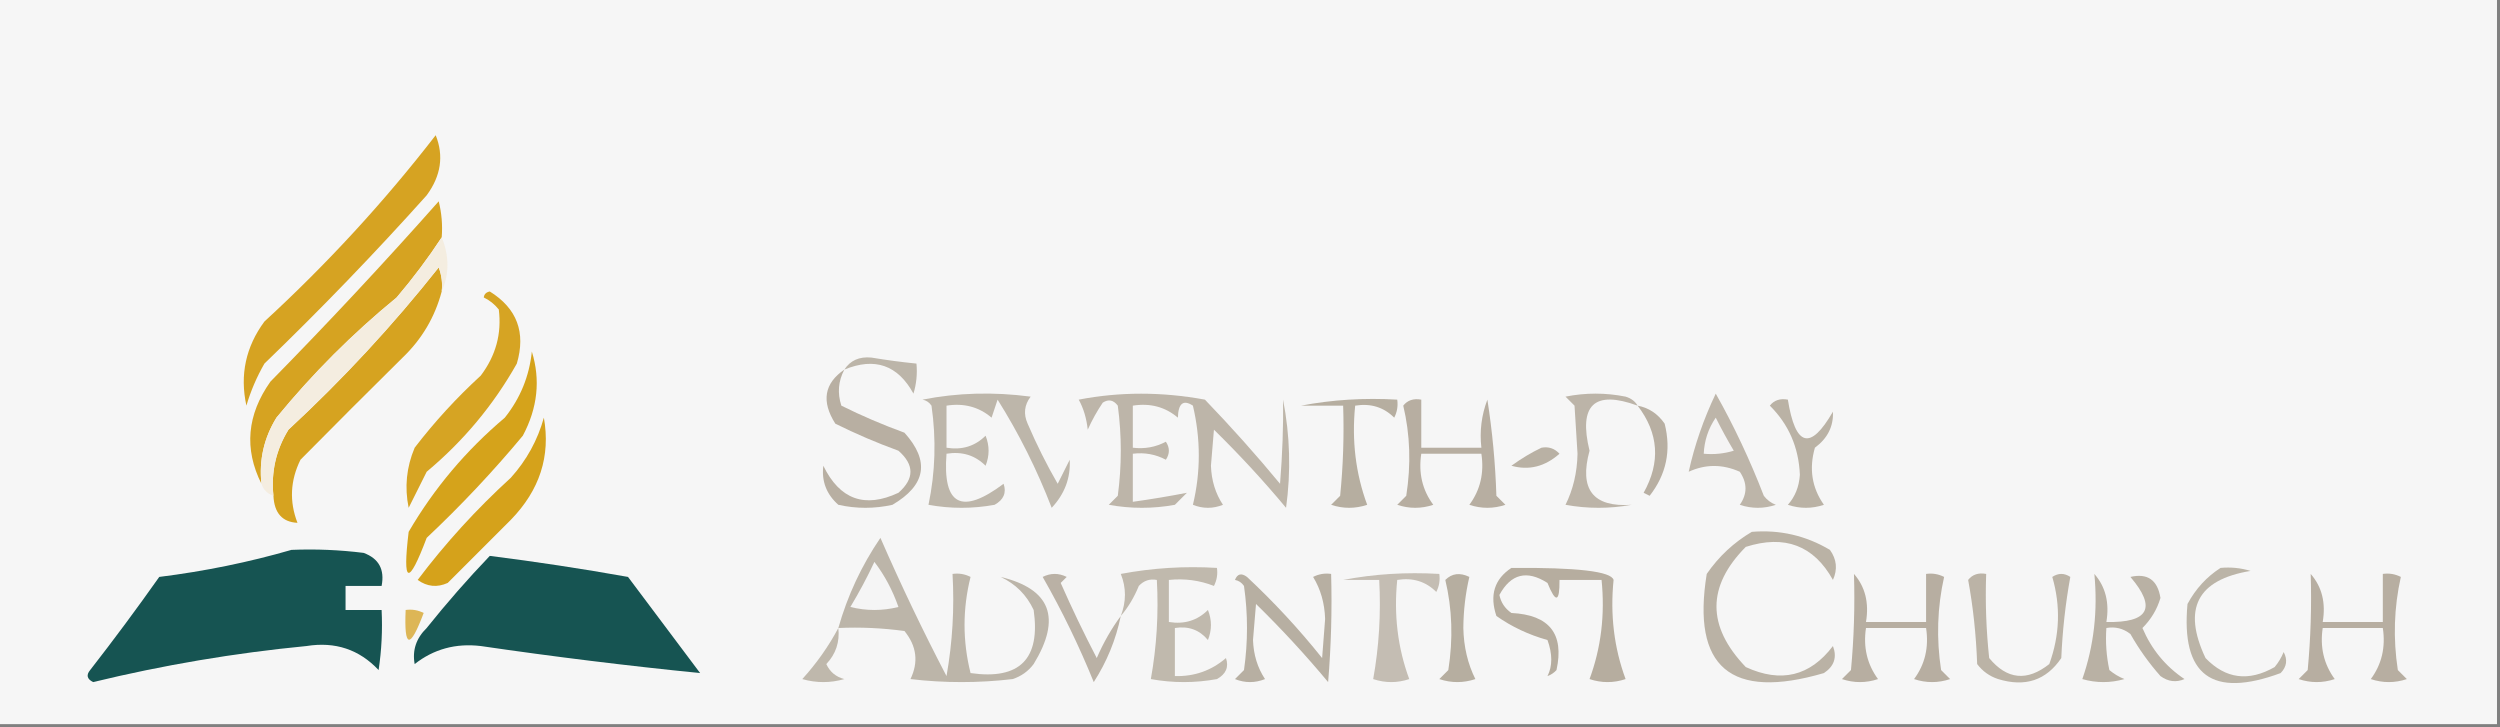 <?xml version="1.0" encoding="UTF-8"?>
<!DOCTYPE svg PUBLIC "-//W3C//DTD SVG 1.1//EN" "http://www.w3.org/Graphics/SVG/1.1/DTD/svg11.dtd">
<svg xmlns="http://www.w3.org/2000/svg" version="1.1" width="416px" height="121px" style="shape-rendering:geometricPrecision; text-rendering:geometricPrecision; image-rendering:optimizeQuality; fill-rule:evenodd; clip-rule:evenodd" xmlns:xlink="http://www.w3.org/1999/xlink">
<rect width="100%" height="100%" fill="#808080" stroke="none"/>
<g><path style="opacity:1" fill="#f6f6f6" d="M -0.5,-0.5 C 138.167,-0.5 276.833,-0.5 415.5,-0.5C 415.5,39.833 415.5,80.167 415.5,120.5C 276.833,120.5 138.167,120.5 -0.5,120.5C -0.5,80.167 -0.5,39.833 -0.5,-0.5 Z"/></g>
<g><path style="opacity:1" fill="#d6a322" d="M 72.5,22.5 C 73.876,25.933 73.376,29.266 71,32.5C 62.364,42.137 53.364,51.47 44,60.5C 42.725,62.717 41.725,65.051 41,67.5C 39.889,62.389 40.889,57.722 44,53.5C 54.443,43.897 63.943,33.563 72.5,22.5 Z"/></g>
<g><path style="opacity:1" fill="#d6a321" d="M 73.5,39.5 C 71.248,42.932 68.748,46.266 66,49.5C 58.667,55.5 52,62.167 46,69.5C 43.922,72.871 43.089,76.537 43.5,80.5C 40.596,74.688 41.096,69.021 45,63.5C 54.618,53.708 63.951,43.708 73,33.5C 73.496,35.473 73.662,37.473 73.5,39.5 Z"/></g>
<g><path style="opacity:1" fill="#d6a320" d="M 73.5,48.5 C 72.364,52.771 70.198,56.437 67,59.5C 61.248,65.184 55.581,70.85 50,76.5C 48.294,79.959 48.128,83.459 49.5,87C 46.969,86.872 45.635,85.372 45.5,82.5C 45.089,78.537 45.922,74.871 48,71.5C 57.069,63.101 65.402,54.101 73,44.5C 73.49,45.793 73.657,47.127 73.5,48.5 Z"/></g>
<g><path style="opacity:1" fill="#d6a423" d="M 80.5,49.5 C 80.56,48.957 80.893,48.624 81.5,48.5C 86.029,51.318 87.529,55.318 86,60.5C 82.13,67.376 77.13,73.376 71,78.5C 70,80.5 69,82.5 68,84.5C 67.299,81.072 67.632,77.738 69,74.5C 72.298,70.2 75.965,66.2 80,62.5C 82.505,59.181 83.505,55.514 83,51.5C 82.292,50.62 81.458,49.953 80.5,49.5 Z"/></g>
<g><path style="opacity:1" fill="#bcb5a9" d="M 140.5,61.5 C 141.492,59.974 142.992,59.307 145,59.5C 147.498,59.917 149.998,60.251 152.5,60.5C 152.66,62.199 152.494,63.866 152,65.5C 149.399,60.743 145.566,59.409 140.5,61.5 Z"/></g>
<g><path style="opacity:1" fill="#f4ede0" d="M 73.5,39.5 C 74.775,42.604 74.775,45.604 73.5,48.5C 73.657,47.127 73.49,45.793 73,44.5C 65.402,54.101 57.069,63.101 48,71.5C 45.922,74.871 45.089,78.537 45.5,82.5C 44.5,82.167 43.833,81.5 43.5,80.5C 43.089,76.537 43.922,72.871 46,69.5C 52,62.167 58.667,55.5 66,49.5C 68.748,46.266 71.248,42.932 73.5,39.5 Z"/></g>
<g><path style="opacity:1" fill="#b6aea0" d="M 216.5,67.5 C 221.64,66.512 226.974,66.179 232.5,66.5C 232.649,67.552 232.483,68.552 232,69.5C 230.246,67.75 228.079,67.083 225.5,67.5C 224.913,73.303 225.58,78.803 227.5,84C 225.5,84.667 223.5,84.667 221.5,84C 222,83.5 222.5,83 223,82.5C 223.499,77.511 223.666,72.511 223.5,67.5C 221.167,67.5 218.833,67.5 216.5,67.5 Z"/></g>
<g><path style="opacity:1" fill="#d5a31b" d="M 88.5,58.5 C 89.958,63.221 89.458,67.887 87,72.5C 82.033,78.469 76.7,84.135 71,89.5C 67.946,97.588 66.946,97.255 68,88.5C 72.206,81.288 77.539,74.955 84,69.5C 86.575,66.274 88.075,62.607 88.5,58.5 Z"/></g>
<g><path style="opacity:1" fill="#b7aea1" d="M 233.5,67.5 C 234.209,66.596 235.209,66.263 236.5,66.5C 236.5,69.167 236.5,71.833 236.5,74.5C 239.833,74.5 243.167,74.5 246.5,74.5C 246.187,71.753 246.52,69.087 247.5,66.5C 248.329,71.802 248.829,77.136 249,82.5C 249.5,83 250,83.5 250.5,84C 248.5,84.667 246.5,84.667 244.5,84C 246.321,81.544 246.988,78.711 246.5,75.5C 243.167,75.5 239.833,75.5 236.5,75.5C 236.012,78.711 236.679,81.544 238.5,84C 236.5,84.667 234.5,84.667 232.5,84C 233,83.5 233.5,83 234,82.5C 234.816,77.316 234.65,72.316 233.5,67.5 Z"/></g>
<g><path style="opacity:1" fill="#bcb4a8" d="M 272.5,67.5 C 265.298,64.864 262.632,67.364 264.5,75C 262.739,81.438 265.072,84.438 271.5,84C 267.833,84.667 264.167,84.667 260.5,84C 261.771,81.446 262.438,78.613 262.5,75.5C 262.333,72.833 262.167,70.167 262,67.5C 261.5,67 261,66.5 260.5,66C 263.833,65.333 267.167,65.333 270.5,66C 271.416,66.278 272.082,66.778 272.5,67.5 Z"/></g>
<g><path style="opacity:1" fill="#b8afa2" d="M 272.5,67.5 C 274.371,67.859 275.871,68.859 277,70.5C 278.114,74.95 277.28,78.95 274.5,82.5C 274.167,82.333 273.833,82.167 273.5,82C 276.343,76.922 276.01,72.088 272.5,67.5 Z"/></g>
<g><path style="opacity:1" fill="#bab2a5" d="M 294.5,67.5 C 295.209,66.596 296.209,66.263 297.5,66.5C 298.754,74.352 301.254,75.019 305,68.5C 305.115,70.938 304.115,72.938 302,74.5C 300.996,77.993 301.496,81.159 303.5,84C 301.5,84.667 299.5,84.667 297.5,84C 298.704,82.647 299.371,80.981 299.5,79C 299.305,74.451 297.638,70.618 294.5,67.5 Z"/></g>
<g><path style="opacity:1" fill="#b8afa2" d="M 140.5,61.5 C 139.489,63.402 139.322,65.402 140,67.5C 143.401,69.191 146.901,70.691 150.5,72C 154.758,76.721 154.091,80.721 148.5,84C 145.5,84.667 142.5,84.667 139.5,84C 137.522,82.245 136.689,80.078 137,77.5C 139.735,83.122 143.901,84.622 149.5,82C 152.167,79.667 152.167,77.333 149.5,75C 145.901,73.691 142.401,72.191 139,70.5C 136.643,66.8 137.143,63.8 140.5,61.5 Z"/></g>
<g><path style="opacity:1" fill="#bdb6aa" d="M 153.5,66.5 C 159.319,65.347 165.319,65.181 171.5,66C 170.446,67.388 170.28,68.888 171,70.5C 172.481,73.956 174.148,77.29 176,80.5C 176.667,79.167 177.333,77.833 178,76.5C 178.164,79.522 177.164,82.189 175,84.5C 172.562,78.167 169.562,72.167 166,66.5C 165.667,67.5 165.333,68.5 165,69.5C 162.894,67.709 160.394,67.042 157.5,67.5C 157.5,69.833 157.5,72.167 157.5,74.5C 160.079,74.917 162.246,74.25 164,72.5C 164.667,74.167 164.667,75.833 164,77.5C 162.246,75.75 160.079,75.083 157.5,75.5C 156.831,84.081 159.998,85.748 167,80.5C 167.507,81.996 167.007,83.163 165.5,84C 161.833,84.667 158.167,84.667 154.5,84C 155.639,78.584 155.806,73.084 155,67.5C 154.617,66.944 154.117,66.611 153.5,66.5 Z"/></g>
<g><path style="opacity:1" fill="#bdb5a9" d="M 179.5,66.5 C 186.344,65.181 193.344,65.181 200.5,66.5C 204.852,71.018 209.019,75.684 213,80.5C 213.397,75.564 213.564,70.897 213.5,66.5C 214.664,72.472 214.83,78.472 214,84.5C 210.233,79.977 206.233,75.643 202,71.5C 201.833,73.5 201.667,75.5 201.5,77.5C 201.59,79.964 202.257,82.13 203.5,84C 201.833,84.667 200.167,84.667 198.5,84C 199.806,78.554 199.806,73.054 198.5,67.5C 196.898,66.45 196.065,67.117 196,69.5C 193.894,67.709 191.394,67.042 188.5,67.5C 188.5,69.833 188.5,72.167 188.5,74.5C 190.467,74.739 192.301,74.406 194,73.5C 194.667,74.5 194.667,75.5 194,76.5C 192.301,75.594 190.467,75.261 188.5,75.5C 188.5,78.167 188.5,80.833 188.5,83.5C 191.596,83.065 194.596,82.565 197.5,82C 196.833,82.667 196.167,83.333 195.5,84C 191.833,84.667 188.167,84.667 184.5,84C 185,83.5 185.5,83 186,82.5C 186.667,77.5 186.667,72.5 186,67.5C 185.282,66.549 184.449,66.383 183.5,67C 182.54,68.419 181.707,69.919 181,71.5C 180.802,69.618 180.302,67.952 179.5,66.5 Z"/></g>
<g><path style="opacity:1" fill="#bdb5a9" d="M 285.5,65.5 C 288.524,70.858 291.191,76.525 293.5,82.5C 294.025,83.192 294.692,83.692 295.5,84C 293.5,84.667 291.5,84.667 289.5,84C 290.767,82.204 290.767,80.371 289.5,78.5C 286.628,77.218 283.795,77.218 281,78.5C 281.975,74.078 283.475,69.745 285.5,65.5 Z"/></g>
<g><path style="opacity:1" fill="#f5f4f4" d="M 285.5,69.5 C 286.391,71.29 287.391,73.124 288.5,75C 286.866,75.493 285.199,75.66 283.5,75.5C 283.604,73.297 284.27,71.297 285.5,69.5 Z"/></g>
<g><path style="opacity:1" fill="#b9b1a4" d="M 256.5,74.5 C 257.675,74.281 258.675,74.614 259.5,75.5C 257.071,77.653 254.404,78.319 251.5,77.5C 253.145,76.304 254.811,75.304 256.5,74.5 Z"/></g>
<g><path style="opacity:1" fill="#d5a21b" d="M 90.5,69.5 C 91.638,75.898 89.805,81.564 85,86.5C 81.5,90 78,93.5 74.5,97C 72.741,97.797 71.075,97.631 69.5,96.5C 74.113,90.384 79.28,84.718 85,79.5C 87.622,76.589 89.455,73.256 90.5,69.5 Z"/></g>
<g><path style="opacity:1" fill="#165452" d="M 48.5,91.5 C 52.514,91.335 56.514,91.501 60.5,92C 63.035,92.928 64.035,94.761 63.5,97.5C 61.5,97.5 59.5,97.5 57.5,97.5C 57.5,98.833 57.5,100.167 57.5,101.5C 59.5,101.5 61.5,101.5 63.5,101.5C 63.665,104.85 63.498,108.183 63,111.5C 59.778,108.069 55.778,106.735 51,107.5C 39.021,108.663 27.187,110.663 15.5,113.5C 14.479,112.998 14.312,112.332 15,111.5C 18.955,106.422 22.789,101.256 26.5,96C 34.078,95.052 41.411,93.552 48.5,91.5 Z"/></g>
<g><path style="opacity:1" fill="#165452" d="M 81.5,92.5 C 89.187,93.47 96.854,94.637 104.5,96C 108.5,101.333 112.5,106.667 116.5,112C 104.339,110.78 92.172,109.28 80,107.5C 75.841,107.007 72.174,108.007 69,110.5C 68.582,108.212 69.249,106.212 71,104.5C 74.336,100.332 77.836,96.332 81.5,92.5 Z"/></g>
<g><path style="opacity:1" fill="#c0b9ad" d="M 186.5,102.5 C 187.42,100.119 187.42,97.786 186.5,95.5C 191.792,94.505 197.125,94.172 202.5,94.5C 202.649,95.552 202.483,96.552 202,97.5C 199.619,96.565 197.119,96.232 194.5,96.5C 194.5,98.833 194.5,101.167 194.5,103.5C 197.079,103.917 199.246,103.25 201,101.5C 201.667,103.167 201.667,104.833 201,106.5C 199.599,104.808 197.766,104.141 195.5,104.5C 195.5,107.167 195.5,109.833 195.5,112.5C 198.747,112.585 201.581,111.585 204,109.5C 204.507,110.996 204.007,112.163 202.5,113C 198.833,113.667 195.167,113.667 191.5,113C 192.473,107.593 192.807,102.093 192.5,96.5C 191.325,96.281 190.325,96.614 189.5,97.5C 188.725,99.396 187.725,101.063 186.5,102.5 Z"/></g>
<g><path style="opacity:1" fill="#b6ad9f" d="M 251.5,94.5 C 262.444,94.413 268.111,95.079 268.5,96.5C 267.913,102.303 268.58,107.803 270.5,113C 268.5,113.667 266.5,113.667 264.5,113C 266.42,107.803 267.087,102.303 266.5,96.5C 264.167,96.5 261.833,96.5 259.5,96.5C 259.541,100.243 258.874,100.41 257.5,97C 254.078,94.809 251.411,95.476 249.5,99C 249.759,100.261 250.426,101.261 251.5,102C 257.824,102.311 260.324,105.477 259,111.5C 258.586,111.957 258.086,112.291 257.5,112.5C 258.343,110.839 258.343,108.839 257.5,106.5C 254.401,105.638 251.567,104.305 249,102.5C 247.837,99.029 248.67,96.362 251.5,94.5 Z"/></g>
<g><path style="opacity:1" fill="#bab2a5" d="M 291.5,88.5 C 296.155,88.117 300.488,89.117 304.5,91.5C 305.631,93.075 305.798,94.741 305,96.5C 301.82,90.766 296.987,88.933 290.5,91C 283.998,97.56 283.998,104.226 290.5,111C 296.354,113.694 301.188,112.527 305,107.5C 305.711,109.367 305.211,110.867 303.5,112C 287.98,116.538 281.48,111.038 284,95.5C 286.015,92.588 288.515,90.255 291.5,88.5 Z"/></g>
<g><path style="opacity:1" fill="#b6aea0" d="M 240.5,96.5 C 241.601,95.402 242.934,95.235 244.5,96C 243.857,98.746 243.524,101.579 243.5,104.5C 243.562,107.613 244.229,110.446 245.5,113C 243.5,113.667 241.5,113.667 239.5,113C 240,112.5 240.5,112 241,111.5C 241.816,106.316 241.65,101.316 240.5,96.5 Z"/></g>
<g><path style="opacity:1" fill="#b7aea1" d="M 384.5,95.5 C 386.369,97.635 387.036,100.302 386.5,103.5C 389.833,103.5 393.167,103.5 396.5,103.5C 396.5,100.833 396.5,98.167 396.5,95.5C 397.552,95.35 398.552,95.517 399.5,96C 398.363,101.082 398.196,106.249 399,111.5C 399.5,112 400,112.5 400.5,113C 398.5,113.667 396.5,113.667 394.5,113C 396.321,110.544 396.988,107.711 396.5,104.5C 393.167,104.5 389.833,104.5 386.5,104.5C 386.02,107.685 386.686,110.519 388.5,113C 386.5,113.667 384.5,113.667 382.5,113C 383,112.5 383.5,112 384,111.5C 384.499,106.177 384.666,100.844 384.5,95.5 Z"/></g>
<g><path style="opacity:1" fill="#c4bdb3" d="M 223.5,96.5 C 228.64,95.512 233.974,95.179 239.5,95.5C 239.649,96.552 239.483,97.552 239,98.5C 237.246,96.75 235.079,96.083 232.5,96.5C 231.913,102.303 232.58,107.803 234.5,113C 232.5,113.667 230.5,113.667 228.5,113C 229.473,107.593 229.807,102.093 229.5,96.5C 227.5,96.5 225.5,96.5 223.5,96.5 Z"/></g>
<g><path style="opacity:1" fill="#b7aea1" d="M 308.5,95.5 C 310.369,97.635 311.036,100.302 310.5,103.5C 313.833,103.5 317.167,103.5 320.5,103.5C 320.5,100.833 320.5,98.167 320.5,95.5C 321.552,95.35 322.552,95.517 323.5,96C 322.363,101.082 322.196,106.249 323,111.5C 323.5,112 324,112.5 324.5,113C 322.5,113.667 320.5,113.667 318.5,113C 320.321,110.544 320.988,107.711 320.5,104.5C 317.167,104.5 313.833,104.5 310.5,104.5C 310.02,107.685 310.686,110.519 312.5,113C 310.5,113.667 308.5,113.667 306.5,113C 307,112.5 307.5,112 308,111.5C 308.499,106.177 308.666,100.844 308.5,95.5 Z"/></g>
<g><path style="opacity:1" fill="#ddb656" d="M 67.5,101.5 C 68.552,101.351 69.552,101.517 70.5,102C 68.216,108.091 67.216,107.925 67.5,101.5 Z"/></g>
<g><path style="opacity:1" fill="#bab1a5" d="M 186.5,102.5 C 185.685,106.446 184.185,110.113 182,113.5C 179.541,107.441 176.708,101.608 173.5,96C 174.833,95.333 176.167,95.333 177.5,96C 177.167,96.333 176.833,96.667 176.5,97C 178.36,101.221 180.36,105.388 182.5,109.5C 183.604,106.95 184.937,104.617 186.5,102.5 Z"/></g>
<g><path style="opacity:1" fill="#b7afa2" d="M 205.5,96.5 C 205.897,95.475 206.563,95.308 207.5,96C 212.015,100.215 216.182,104.715 220,109.5C 220.167,107.333 220.333,105.167 220.5,103C 220.419,100.375 219.752,98.041 218.5,96C 219.448,95.517 220.448,95.35 221.5,95.5C 221.666,101.509 221.499,107.509 221,113.5C 217.233,108.977 213.233,104.643 209,100.5C 208.833,102.5 208.667,104.5 208.5,106.5C 208.59,108.964 209.257,111.13 210.5,113C 208.833,113.667 207.167,113.667 205.5,113C 206,112.5 206.5,112 207,111.5C 207.667,106.833 207.667,102.167 207,97.5C 206.617,96.944 206.117,96.611 205.5,96.5 Z"/></g>
<g><path style="opacity:1" fill="#bbb4a7" d="M 369.5,94.5 C 371.199,94.34 372.866,94.507 374.5,95C 365.618,96.463 363.118,101.296 367,109.5C 370.337,112.97 374.17,113.47 378.5,111C 379.126,110.25 379.626,109.416 380,108.5C 380.684,109.784 380.517,110.951 379.5,112C 368.074,116.224 362.907,112.39 364,100.5C 365.36,97.977 367.193,95.977 369.5,94.5 Z"/></g>
<g><path style="opacity:1" fill="#b9b1a4" d="M 348.5,95.5 C 350.369,97.635 351.036,100.302 350.5,103.5C 357.564,103.648 358.897,101.148 354.5,96C 357.353,95.341 359.02,96.508 359.5,99.5C 358.935,101.405 357.935,103.071 356.5,104.5C 358.019,108.058 360.352,110.891 363.5,113C 362.101,113.595 360.768,113.428 359.5,112.5C 357.588,110.343 355.921,108.009 354.5,105.5C 353.311,104.571 351.978,104.238 350.5,104.5C 350.337,106.857 350.503,109.19 351,111.5C 351.75,112.126 352.584,112.626 353.5,113C 351.167,113.667 348.833,113.667 346.5,113C 348.425,107.464 349.092,101.631 348.5,95.5 Z"/></g>
<g><path style="opacity:1" fill="#bbb3a6" d="M 327.5,96.5 C 328.209,95.596 329.209,95.263 330.5,95.5C 330.334,100.179 330.501,104.845 331,109.5C 333.971,113.092 337.304,113.425 341,110.5C 342.748,105.701 342.915,100.868 341.5,96C 342.5,95.333 343.5,95.333 344.5,96C 343.697,100.414 343.197,104.914 343,109.5C 340.487,113.212 336.987,114.378 332.5,113C 331.069,112.535 329.903,111.701 329,110.5C 328.826,105.649 328.326,100.982 327.5,96.5 Z"/></g>
<g><path style="opacity:1" fill="#bfb8ac" d="M 139.5,104.5 C 139.753,106.827 139.086,108.827 137.5,110.5C 138.09,111.799 139.09,112.632 140.5,113C 138.167,113.667 135.833,113.667 133.5,113C 135.891,110.363 137.891,107.53 139.5,104.5 Z"/></g>
<g><path style="opacity:1" fill="#bcb5a9" d="M 139.5,104.5 C 141.018,99.13 143.351,94.13 146.5,89.5C 149.928,97.353 153.594,105.02 157.5,112.5C 158.495,106.872 158.829,101.206 158.5,95.5C 159.552,95.35 160.552,95.517 161.5,96C 160.167,101.333 160.167,106.667 161.5,112C 169.667,113.167 173.167,109.667 172,101.5C 170.833,99 169,97.167 166.5,96C 174.843,98.004 176.676,102.838 172,110.5C 171.097,111.701 169.931,112.535 168.5,113C 162.833,113.667 157.167,113.667 151.5,113C 152.87,110.167 152.536,107.5 150.5,105C 146.848,104.501 143.182,104.335 139.5,104.5 Z"/></g>
<g><path style="opacity:1" fill="#f5f5f5" d="M 145.5,93.5 C 147.201,95.731 148.534,98.231 149.5,101C 146.833,101.667 144.167,101.667 141.5,101C 142.973,98.552 144.307,96.052 145.5,93.5 Z"/></g>
</svg>
